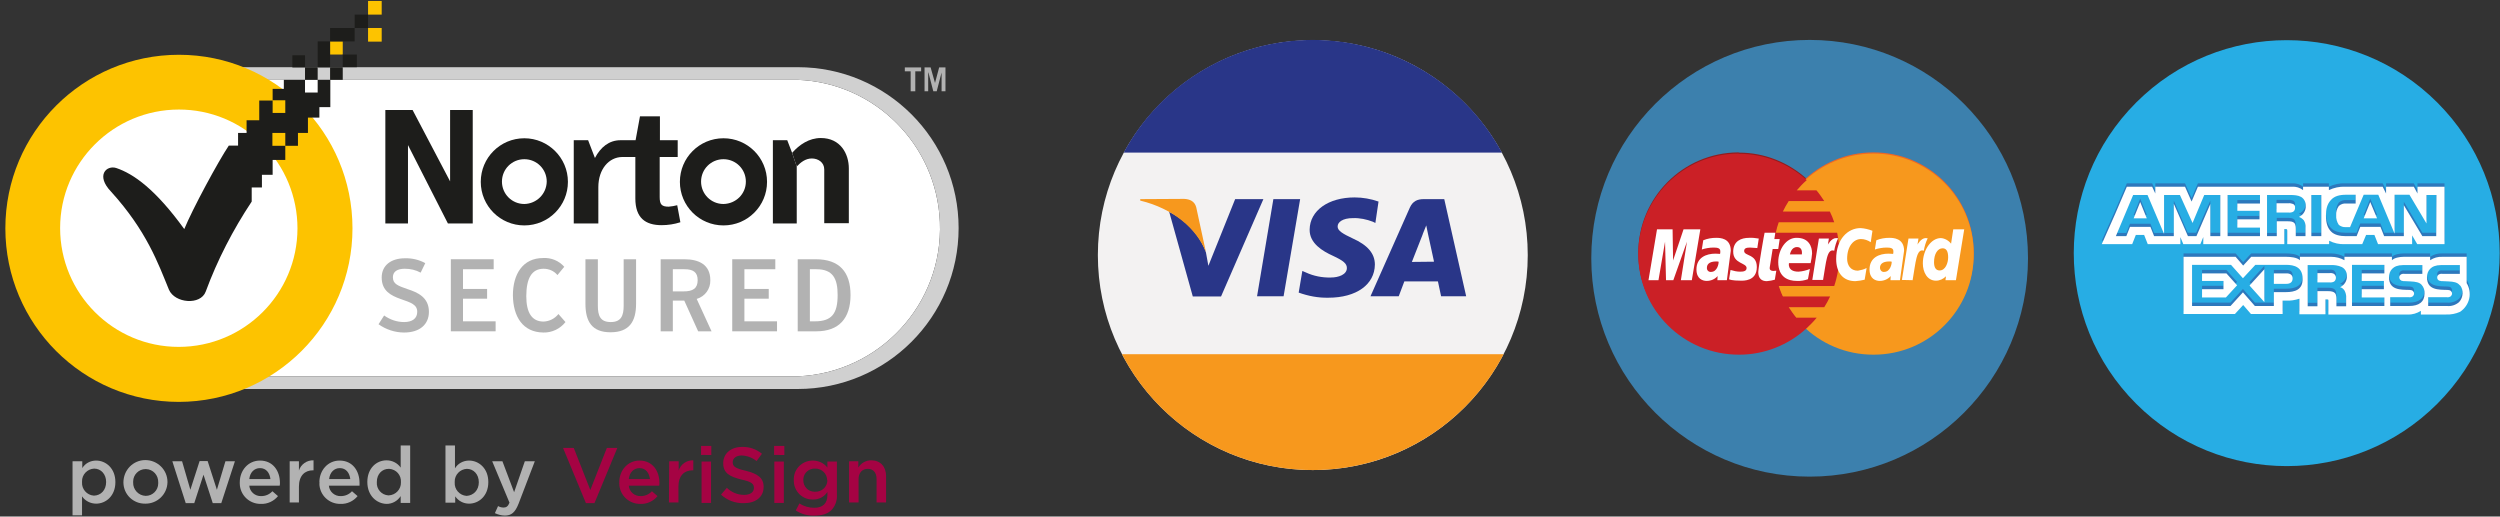 <?xml version="1.0" encoding="utf-8"?>
<!-- Generator: Adobe Illustrator 24.0.2, SVG Export Plug-In . SVG Version: 6.00 Build 0)  -->
<svg version="1.1" id="Calque_1" xmlns="http://www.w3.org/2000/svg" xmlns:xlink="http://www.w3.org/1999/xlink" x="0px" y="0px"
	 viewBox="0 0 1027 212.2" style="enable-background:new 0 0 1027 212.2;" xml:space="preserve">
<rect x="0" y="0" width="1027" height="212.2" fill="#333333" stroke="none"/>
<style type="text/css">
	.st0{fill:#F3F2F2;}
	.st1{fill:#293688;}
	.st2{fill:#F7981D;}
	.st3{fill:#3C80AD;}
	.st4{fill:#931B1D;}
	.st5{fill:#F16622;}
	.st6{fill:#CB2026;}
	.st7{fill:#FFFFFF;}
	.st8{fill:#27ADE4;}
	.st9{fill:#2D78BC;}
	.st10{fill:#D0D0D0;}
	.st11{fill:#1D1D1B;}
	.st12{fill:#B2B2B2;}
	.st13{fill:#FDC300;}
	.st14{fill:#A50343;}
</style>
<title>badges card</title>
<g id="Calque_2_1_">
	<g id="Calque_1-2">
		<g>
			<g>
				<g>
					<circle class="st0" cx="539.3" cy="104.8" r="88.3"/>
					<g>
						<polygon class="st1" points="516.4,121.7 523.1,81.8 534.1,81.8 527.3,121.7 						"/>
						<path class="st1" d="M566.3,82.8c-3.1-1.1-6.5-1.7-9.8-1.7c-10.8,0-18.4,5.4-18.5,13.2c-0.1,5.7,5.4,8.9,9.6,10.8
							c4.3,2,5.7,3.2,5.7,5c0,2.7-3.4,3.9-6.6,3.9c-3.5,0.1-7.1-0.6-10.3-2.1l-1.4-0.6l-1.5,8.9c3.9,1.4,8,2.2,12.2,2.1
							c11.5,0,19-5.4,19.1-13.6c0-4.5-2.9-8-9.2-10.8c-3.8-1.8-6.2-3.1-6.1-4.9c0-1.7,2-3.4,6.3-3.4c2.8-0.1,5.6,0.5,8.2,1.5l1,0.5
							L566.3,82.8L566.3,82.8z"/>
						<path class="st1" d="M584.9,81.8c-2.6,0-4.5,0.8-5.7,3.4l-16.2,36.5h11.6l2.3-6.1h13.8l1.3,6.1h10.3l-9-39.9L584.9,81.8
							L584.9,81.8L584.9,81.8z M580,107.6c0.9-2.3,4.4-11.2,4.4-11.2c-0.1,0.1,0.9-2.3,1.5-3.8l0.7,3.4c0,0,2.1,9.5,2.5,11.5
							L580,107.6L580,107.6z"/>
						<path class="st1" d="M496.4,109.2l-1-5.5c-2-6.4-8.2-13.3-15.1-16.7l9.7,34.8h11.6L519,81.8h-11.6L496.4,109.2z"/>
					</g>
					<g>
						<path class="st2" d="M468.4,81.8v0.6c13.7,3.3,23.3,11.7,27,21.2l-4-18.5c-0.7-2.5-2.7-3.3-5-3.4L468.4,81.8z"/>
						<path class="st2" d="M539.3,193.1c33,0,63.2-18.4,78.4-47.6H460.9C476.1,174.8,506.3,193.1,539.3,193.1z"/>
					</g>
					<path class="st1" d="M539.3,16.4c-32.4,0-62.3,17.7-77.7,46.3H617C601.6,34.2,571.7,16.4,539.3,16.4z"/>
				</g>
				<g>
					<circle class="st3" cx="743.4" cy="106.1" r="89.7"/>
					<path class="st4" d="M714.1,62.6c-22.8,0.1-41.2,18.7-41.1,41.5s18.7,41.2,41.5,41.1c10.2,0,20.1-3.9,27.6-10.8l0,0h0
						c1.5-1.4,2.9-2.8,4.2-4.4h-8.4c-1.1-1.3-2.1-2.8-3.1-4.3h14.6c0.9-1.4,1.7-2.9,2.4-4.4h-19.4c-0.7-1.4-1.2-2.9-1.7-4.3h22.8
						c1.4-4.2,2.1-8.6,2.1-13.1c0-3-0.3-5.9-0.9-8.8h-25.2c0.3-1.5,0.7-2.9,1.2-4.3h22.8c-0.5-1.5-1.1-3-1.8-4.4h-19.3
						c0.7-1.5,1.5-2.9,2.4-4.3h14.6c-1-1.5-2-3-3.2-4.4h-8.1c1.3-1.5,2.6-2.9,4.1-4.2c-7.6-6.9-17.5-10.8-27.7-10.8
						C714.2,62.6,714.1,62.6,714.1,62.6z"/>
					<path class="st5" d="M810.8,103.9c0.1,22.8-18.4,41.3-41.1,41.3c-22.8,0.1-41.3-18.4-41.3-41.1c0-0.1,0-0.1,0-0.2v0
						c-0.1-22.8,18.4-41.3,41.1-41.3c22.8-0.1,41.3,18.4,41.3,41.1C810.8,103.8,810.8,103.8,810.8,103.9L810.8,103.9z"/>
					<path class="st2" d="M810.8,104.4c0.1,22.8-18.3,41.3-41.1,41.3c-22.8,0.1-41.3-18.3-41.3-41.1c0-0.1,0-0.1,0-0.2v0
						c-0.1-22.8,18.4-41.3,41.1-41.3c22.8-0.1,41.3,18.4,41.3,41.1C810.8,104.2,810.8,104.3,810.8,104.4L810.8,104.4z"/>
					<path class="st6" d="M714.1,63.1c-22.8,0.1-41.2,18.7-41.1,41.5c0.1,22.8,18.7,41.2,41.5,41.1c10.2,0,20.1-3.9,27.6-10.8l0,0h0
						c1.5-1.4,2.9-2.8,4.2-4.4h-8.4c-1.1-1.3-2.1-2.8-3.1-4.3h14.6c0.9-1.4,1.7-2.9,2.4-4.4h-19.4c-0.7-1.4-1.2-2.9-1.7-4.3h22.8
						c1.4-4.2,2.1-8.6,2.1-13.1c0-3-0.3-5.9-0.9-8.8h-25.2c0.3-1.5,0.7-2.9,1.2-4.3h22.8c-0.5-1.5-1.1-3-1.8-4.4h-19.3
						c0.7-1.5,1.5-2.9,2.4-4.3h14.6c-1-1.5-2-3-3.2-4.4h-8.1c1.3-1.5,2.6-2.9,4.1-4.2c-7.6-6.9-17.5-10.8-27.7-10.8
						C714.2,63.1,714.1,63.1,714.1,63.1z"/>
					<g>
						<path class="st7" d="M729.1,114.9l0.6-3.7c-0.3,0-0.7,0.1-1.1,0.1c-1.5,0-1.7-0.8-1.6-1.4l1.2-7.6h2.3l0.6-4.1h-2.2l0.4-2.6
							h-4.4c-0.1,0.1-2.6,14.5-2.6,16.2c0,2.6,1.4,3.7,3.5,3.7C727,115.4,728.1,115.2,729.1,114.9z"/>
						<path class="st7" d="M730.5,107.7c0,6.2,4.1,7.7,7.6,7.7c1.6,0.1,3.2-0.2,4.6-0.7l0.8-4.2c-1.5,0.6-3.1,1-4.7,1.1
							c-4.7,0-3.9-3.5-3.9-3.5h8.9c0.3-1.3,0.5-2.7,0.6-4c0-2.9-1.4-6.4-6.3-6.4C733.8,97.6,730.5,102.4,730.5,107.7z M738.2,101.5
							c2.5,0,2,2.8,2,3h-4.9C735.4,104.3,735.8,101.5,738.2,101.5z"/>
						<path class="st7" d="M766,114.9l0.8-4.8c-1.1,0.6-2.4,0.9-3.6,1.1c-3.1,0-4.4-2.4-4.4-4.9c0-5.2,2.7-8.1,5.7-8.1
							c1.4,0,2.8,0.5,4,1.3l0.7-4.7c-1.6-0.6-3.2-1-4.9-1.1c-5.1,0-10,4.4-10,12.7c0,5.5,2.7,9.1,7.9,9.1
							C763.5,115.4,764.8,115.2,766,114.9z"/>
						<path class="st7" d="M705,97.7c-1.8,0-3.6,0.3-5.3,1l-0.6,3.8c1.5-0.5,3.2-0.8,4.8-0.8c1.6,0,2.8,0.2,2.8,1.5
							c0,0.4,0,0.8-0.1,1.1c0,0-1.3-0.1-1.9-0.1c-3.8,0-7.8,1.6-7.8,6.5c0,3.9,2.6,4.7,4.2,4.7c1.7,0,3.4-0.7,4.5-2l-0.1,1.7h3.9
							L711,103C711,97.8,706.6,97.7,705,97.7z M706,107.5c0.1,0.7-0.5,4.2-3.1,4.2c-0.9,0.1-1.7-0.6-1.7-1.5c0-0.1,0-0.1,0-0.2
							c0-1.2,0.7-2.6,3.9-2.6C705.3,107.4,705.6,107.4,706,107.5z"/>
						<path class="st7" d="M715.1,115.3c1,0,6.6,0.3,6.6-5.6c0-5.5-5.2-4.4-5.2-6.6c0-1.1,0.9-1.4,2.4-1.4c0.6,0,3,0.2,3,0.2
							l0.6-3.9c-1.3-0.2-2.7-0.4-4-0.3c-3.2,0-6.5,1.3-6.5,5.7c0,5,5.5,4.5,5.5,6.7c0,1.4-1.5,1.5-2.7,1.5c-1.3,0-2.6-0.3-3.9-0.7
							l-0.6,3.8C710.3,114.8,711.5,115.3,715.1,115.3z"/>
						<path class="st7" d="M802.4,94.2l-0.9,5.9c-1-1.3-2.6-2.2-4.2-2.3c-4,0-7.4,4.9-7.4,10.4c0,3.6,1.8,7.1,5.4,7.1
							c1.6,0,3-0.7,4.1-1.8l-0.2,1.6h4.3l3.4-20.9L802.4,94.2z M800.3,105.7c0,2.3-1.1,5.4-3.5,5.4c-1.6,0-2.3-1.3-2.3-3.4
							c0-3.4,1.5-5.7,3.5-5.7C799.5,102,800.3,103.1,800.3,105.7z"/>
						<path class="st7" d="M681.3,115.1l2.7-15.8l0.4,15.8h3l5.6-15.8l-2.5,15.8h4.5l3.5-20.9h-6.9l-4.3,12.8l-0.2-12.8h-6.4
							l-3.5,20.9H681.3z"/>
						<path class="st7" d="M748.9,115.1c1.3-7.3,1.5-13.2,4.6-12.1c0.3-1.8,0.8-3.5,1.6-5.1c-0.3,0-0.6-0.1-0.8-0.1
							c-2,0-3.4,2.7-3.4,2.7l0.4-2.5h-4.1l-2.7,17H748.9z"/>
						<path class="st7" d="M776.1,97.7c-1.8,0-3.6,0.3-5.3,1l-0.6,3.8c1.5-0.5,3.2-0.8,4.8-0.8c1.6,0,2.8,0.2,2.8,1.5
							c0,0.4,0,0.8-0.1,1.1c0,0-1.3-0.1-1.9-0.1c-3.8,0-7.8,1.6-7.8,6.5c0,3.9,2.6,4.7,4.2,4.7c1.7,0,3.4-0.7,4.5-2l-0.1,1.7h3.9
							l1.7-12.1C782.2,97.8,777.7,97.7,776.1,97.7z M777.1,107.5c0.1,0.7-0.5,4.2-3.1,4.2c-0.9,0.1-1.6-0.6-1.7-1.5
							c0-0.1,0-0.1,0-0.2c0-1.2,0.7-2.6,3.9-2.6C776.4,107.4,776.8,107.4,777.1,107.5z"/>
						<path class="st7" d="M785.7,115.1c1.3-7.3,1.5-13.2,4.6-12.1c0.3-1.8,0.8-3.5,1.6-5.1c-0.3,0-0.6-0.1-0.8-0.1
							c-2,0-3.4,2.7-3.4,2.7l0.4-2.5h-4.1l-2.7,17L785.7,115.1L785.7,115.1L785.7,115.1z"/>
					</g>
				</g>
				<g>
					
						<ellipse transform="matrix(0.707 -0.707 0.707 0.707 201.707 694.758)" class="st8" cx="939.5" cy="103.9" rx="87.5" ry="87.5"/>
					<path class="st9" d="M881.9,88.3l-2.7-6.7l-2.7,6.7 M942,85.6c-0.6,0.3-1.3,0.4-2,0.3h-4.8v-3.8h4.9c0.6-0.1,1.3,0.1,1.9,0.3
						c0.6,0.3,0.9,0.9,0.8,1.5C942.9,84.7,942.5,85.3,942,85.6 M976.5,88.3l-2.8-6.7l-2.7,6.7H976.5z M912.1,95.6h-4.1l0-13.2
						l-5.8,13.2h-3.5L893,82.4v13.3h-8.1l-1.5-3.8H875l-1.5,3.8h-4.3l7.1-16.9h5.9l6.8,16v-16h6.5l5.2,11.5l4.8-11.5h6.6L912.1,95.6
						L912.1,95.6z M928.4,95.6h-13.3V78.7h13.3v3.5h-9.3v3h9.1v3.5h-9.1v3.4h9.3L928.4,95.6L928.4,95.6z M947.2,83.3
						c0.1,1.9-1,3.7-2.8,4.5c0.8,0.3,1.5,0.8,2,1.4c0.6,0.9,0.8,2,0.7,3.1v3.3h-4l0-2.1c0-1,0.1-2.5-0.6-3.3
						c-0.6-0.6-1.5-0.7-2.9-0.7h-4.3v6.2h-4V78.7h9.2c2,0,3.5,0.1,4.8,0.8C946.5,80.3,947.3,81.7,947.2,83.3 M953.6,95.6h-4.1V78.7
						h4.1V95.6z M1000.8,95.6h-5.7l-7.6-12.7v12.7h-8.1l-1.5-3.8h-8.3l-1.5,3.8h-4.7c-1.9,0-4.4-0.4-5.8-1.9
						c-1.4-1.4-2.1-3.4-2.1-6.5c0-2.5,0.4-4.8,2.2-6.6c1.3-1.4,3.3-2,6.1-2h3.9v3.6h-3.8c-1.1-0.1-2.2,0.2-3.1,1
						c-0.8,1.1-1.2,2.5-1.1,3.8c-0.1,1.4,0.3,2.8,1.1,4c0.8,0.6,1.8,1,2.8,0.9h1.8l5.6-13.3h6l6.7,16v-16h6.1l7,11.8V78.7h4.1
						L1000.8,95.6L1000.8,95.6z M869.1,98.9h6.8l1.5-3.8h3.4l1.5,3.8h13.4v-2.9l1.2,2.9h7l1.2-2.9v2.9h33.3l0-6.2h0.6
						c0.5,0,0.6,0.1,0.6,0.8v5.4h17.2v-1.4c2,1,4.2,1.5,6.4,1.4h7.2l1.6-3.8h3.4l1.5,3.8h14v-3.6l2.1,3.6h11.2V75.3h-11.1v2.8
						l-1.5-2.8h-11.4v2.8l-1.4-2.8h-15.4c-2.3-0.1-4.6,0.4-6.7,1.4v-1.4h-10.6v1.4c-1.3-1-2.9-1.5-4.5-1.4h-38.7l-2.6,6.1l-2.7-6.1
						h-12.2v2.8l-1.3-2.8h-10.4l-4.8,11.2l-5.5,12.4L869.1,98.9z"/>
					<path class="st7" d="M881.9,89.7l-2.7-6.7l-2.7,6.7 M942,87c-0.6,0.3-1.3,0.4-2,0.3h-4.8v-3.8h4.9c0.6-0.1,1.3,0.1,1.9,0.3
						c0.6,0.3,0.9,0.9,0.8,1.5C942.9,86,942.5,86.7,942,87 M976.5,89.7l-2.8-6.7l-2.7,6.7H976.5z M912.1,97h-4.1l0-13.2L902.3,97
						h-3.5L893,83.7V97h-8.1l-1.5-3.8H875l-1.5,3.8h-4.3l7.1-16.9h5.9l6.8,16v-16h6.5l5.2,11.5l4.8-11.5h6.6L912.1,97L912.1,97z
						 M928.4,97h-13.3V80.1h13.3v3.5h-9.3v3h9.1v3.5h-9.1v3.4h9.3L928.4,97L928.4,97z M947.2,84.6c0.1,1.9-1,3.7-2.8,4.5
						c0.8,0.3,1.5,0.8,2,1.4c0.6,0.9,0.8,2,0.7,3.1V97h-4l0-2.1c0-1,0.1-2.5-0.6-3.3c-0.6-0.6-1.5-0.7-2.9-0.7h-4.3V97h-4V80.1h9.2
						c2,0,3.5,0.1,4.8,0.8C946.5,81.6,947.3,83.1,947.2,84.6 M953.6,97h-4.1V80.1h4.1V97z M1000.8,97h-5.7l-7.6-12.7V97h-8.1
						l-1.5-3.8h-8.3l-1.5,3.8h-4.7c-1.9,0-4.4-0.4-5.8-1.9c-1.4-1.4-2.1-3.4-2.1-6.5c0-2.5,0.4-4.8,2.2-6.6c1.3-1.4,3.3-2,6.1-2h3.9
						v3.6h-3.8c-1.1-0.1-2.2,0.2-3.1,1c-0.8,1.1-1.2,2.5-1.1,3.8c-0.1,1.4,0.3,2.8,1.1,4c0.8,0.6,1.8,1,2.8,0.9h1.8l5.6-13.3h6
						l6.7,16v-16h6.1l7,11.8V80.1h4.1L1000.8,97L1000.8,97z M869.1,100.3h6.8l1.5-3.8h3.4l1.5,3.8h13.4v-2.9l1.2,2.9h7l1.2-2.9v2.9
						h33.3l0-6.2h0.6c0.5,0,0.6,0.1,0.6,0.8v5.4h17.2v-1.4c2,1,4.2,1.5,6.4,1.4h7.2l1.6-3.8h3.4l1.5,3.8h14v-3.6l2.1,3.6h11.2V76.7
						h-11.1v2.8l-1.5-2.8h-11.4v2.8l-1.4-2.8h-15.4c-2.3-0.1-4.6,0.4-6.7,1.4v-1.4h-10.6v1.4c-1.3-1-2.9-1.5-4.5-1.4h-38.7l-2.6,6.1
						l-2.7-6.1h-12.2v2.8l-1.3-2.8h-10.4l-4.8,11.2l-5.5,12.4L869.1,100.3z"/>
					<path class="st9" d="M1013.3,114.9v-10.8h-10c-1.8-0.1-3.5,0.4-5,1.4v-1.4h-10.9c-1.7,0-3.8,0.4-4.8,1.4v-1.4h-19.5v1.4
						c-1.6-0.9-3.5-1.4-5.4-1.4h-12.9v1.4c-1.2-1.2-4-1.4-5.6-1.4h-14.4l-3.3,3.6l-3.1-3.6H897v23.6h21.1l3.4-3.7l3.2,3.7l13,0v-5.5
						h1.3c1.9,0.1,3.8-0.2,5.6-0.8v6.4h10.7v-6.1h0.5c0.7,0,0.7,0,0.7,0.7v5.5h32.6c1.9,0.1,3.8-0.5,5.4-1.5v1.5h10.3
						c2,0.1,4-0.3,5.8-1.1v0C1014.6,124,1015.7,118.8,1013.3,114.9L1013.3,114.9z M939.1,118.6h-5v5.7h-7.8l-4.9-5.6l-5.1,5.6h-15.8
						v-16.9h16l4.9,5.5l5.1-5.5h12.7c3.2,0,6.7,0.9,6.7,5.6C946.1,117.7,942.6,118.6,939.1,118.6L939.1,118.6z M963.1,117.9
						c0.5,0.9,0.8,2,0.7,3.1v3.4h-4v-2.1c0-1,0.1-2.5-0.6-3.3c-0.6-0.6-1.5-0.8-2.9-0.8H952v6.2h-4v-16.9h9.2
						c1.6-0.1,3.3,0.1,4.8,0.8c1.4,0.7,2.2,2.2,2.1,3.8c0.1,1.9-1.1,3.7-2.8,4.5C962,116.7,962.6,117.2,963.1,117.9z M979.5,110.9
						h-9.3v3.1h9.1v3.4h-9.1v3.4l9.3,0v3.5h-13.3v-16.9h13.3V110.9L979.5,110.9z M989.7,124.3h-7.8v-3.6h7.7
						c0.6,0.1,1.2-0.1,1.6-0.4c0.3-0.3,0.5-0.7,0.5-1.1c0-0.4-0.2-0.8-0.5-1.1c-0.4-0.3-0.9-0.4-1.4-0.4c-3.7-0.1-8.4,0.1-8.4-5.2
						c0-2.5,1.5-5,5.7-5h8v3.6h-7.3c-0.6-0.1-1.1,0-1.6,0.3c-0.6,0.5-0.8,1.3-0.3,2c0.2,0.2,0.4,0.4,0.6,0.5c0.5,0.2,1,0.2,1.6,0.2
						l2.1,0.1c2.2,0.1,3.7,0.4,4.6,1.4c0.9,1,1.3,2.3,1.2,3.6C996,122.6,993.7,124.3,989.7,124.3L989.7,124.3z M1010.2,122.7
						c-1.4,1.2-3.2,1.8-5,1.6h-7.7v-3.6h7.7c0.6,0.1,1.2-0.1,1.6-0.4c0.3-0.3,0.5-0.7,0.5-1.1c0-0.4-0.2-0.8-0.5-1.1
						c-0.4-0.3-0.9-0.4-1.4-0.4c-3.7-0.1-8.4,0.1-8.4-5.2c0-2.5,1.5-5,5.7-5h7.8v3.6h-7.1c-0.6-0.1-1.1,0-1.6,0.3
						c-0.4,0.3-0.6,0.7-0.6,1.2c0,0.6,0.3,1.1,0.9,1.3c0.5,0.2,1,0.2,1.5,0.2l2.2,0.1c2.2,0.1,3.6,0.4,4.5,1.4
						c0.1,0.1,0.3,0.3,0.4,0.4c0-0.1-0.1-0.1-0.1-0.2C1012.1,117.8,1012,120.7,1010.2,122.7L1010.2,122.7z M914.6,110.9l4.4,4.9
						l-4.6,5h-9.8v-3.4h8.8V114h-8.8v-3.1H914.6z M924.1,115.9l6.1-6.7v13.5L924.1,115.9z M941.8,113c0,1.5-1,2.2-2.5,2.2h-5.2v-4.3
						h5.2C940.8,110.9,941.8,111.5,941.8,113L941.8,113z M959.6,112.7c0,0.6-0.3,1.3-0.8,1.6c-0.6,0.3-1.3,0.4-2,0.3H952v-3.8h4.9
						c0.7-0.1,1.3,0,1.9,0.3C959.3,111.5,959.6,112.1,959.6,112.7L959.6,112.7z"/>
					<path class="st7" d="M1013.3,116.3v-10.8h-10c-1.8-0.1-3.5,0.4-5,1.4v-1.4h-10.9c-1.7,0-3.8,0.4-4.8,1.4v-1.4h-19.5v1.4
						c-1.6-0.9-3.5-1.4-5.4-1.4h-12.9v1.4c-1.2-1.2-4-1.4-5.6-1.4h-14.4l-3.3,3.6l-3.1-3.6H897V129h21.1l3.4-3.7l3.2,3.7l13,0v-5.5
						h1.3c1.9,0.1,3.8-0.2,5.6-0.8v6.4h10.7v-6.1h0.5c0.7,0,0.7,0,0.7,0.7v5.5h32.6c1.9,0.1,3.8-0.5,5.4-1.5v1.5h10.3
						c2,0.1,4-0.3,5.8-1.1v0C1014.6,125.4,1015.7,120.2,1013.3,116.3L1013.3,116.3z M939.1,120h-5v5.7h-7.8l-4.9-5.6l-5.1,5.6h-15.8
						v-16.9h16l4.9,5.5l5.1-5.5h12.7c3.2,0,6.7,0.9,6.7,5.6C946.1,119.1,942.6,120,939.1,120L939.1,120z M963.1,119.3
						c0.5,0.9,0.8,2,0.7,3.1v3.4h-4v-2.1c0-1,0.1-2.5-0.6-3.3c-0.6-0.6-1.5-0.8-2.9-0.8H952v6.2h-4v-16.9h9.2
						c1.6-0.1,3.3,0.1,4.8,0.8c1.4,0.7,2.2,2.2,2.1,3.8c0.1,1.9-1.1,3.7-2.8,4.5C962,118.1,962.6,118.6,963.1,119.3z M979.5,112.3
						h-9.3v3.1h9.1v3.4h-9.1v3.4l9.3,0v3.5h-13.3v-16.9h13.3V112.3L979.5,112.3z M989.7,125.7h-7.8v-3.6h7.7
						c0.6,0.1,1.2-0.1,1.6-0.4c0.3-0.3,0.5-0.7,0.5-1.1c0-0.4-0.2-0.8-0.5-1.1c-0.4-0.3-0.9-0.4-1.4-0.4c-3.7-0.1-8.4,0.1-8.4-5.2
						c0-2.5,1.5-5,5.7-5h8v3.6h-7.3c-0.6-0.1-1.1,0-1.6,0.3c-0.6,0.5-0.8,1.3-0.3,2c0.2,0.2,0.4,0.4,0.6,0.5c0.5,0.2,1,0.2,1.6,0.2
						l2.1,0.1c2.2,0.1,3.7,0.4,4.6,1.4c0.9,1,1.3,2.3,1.2,3.6C996,124,993.7,125.7,989.7,125.7L989.7,125.7z M1010.2,124.1
						c-1.4,1.2-3.2,1.8-5,1.6h-7.7v-3.6h7.7c0.6,0.1,1.2-0.1,1.6-0.4c0.3-0.3,0.5-0.7,0.5-1.1c0-0.4-0.2-0.8-0.5-1.1
						c-0.4-0.3-0.9-0.4-1.4-0.4c-3.7-0.1-8.4,0.1-8.4-5.2c0-2.5,1.5-5,5.7-5h7.8v3.6h-7.1c-0.6-0.1-1.1,0-1.6,0.3
						c-0.4,0.3-0.6,0.7-0.6,1.2c0,0.6,0.3,1.1,0.9,1.3c0.5,0.2,1,0.2,1.5,0.2l2.2,0.1c2.2,0.1,3.6,0.4,4.5,1.4
						c0.1,0.1,0.3,0.3,0.4,0.4c0-0.1-0.1-0.1-0.1-0.2C1012.1,119.1,1012,122.1,1010.2,124.1L1010.2,124.1z M914.6,112.3l4.4,4.9
						l-4.6,5h-9.8v-3.4h8.8v-3.4h-8.8v-3.1L914.6,112.3z M924.1,117.3l6.1-6.7v13.5L924.1,117.3z M941.8,114.4c0,1.5-1,2.2-2.5,2.2
						h-5.2v-4.3h5.2C940.8,112.3,941.8,112.9,941.8,114.4L941.8,114.4z M959.6,114.1c0,0.6-0.3,1.3-0.8,1.6c-0.6,0.3-1.3,0.4-2,0.3
						H952v-3.8h4.9c0.7-0.1,1.3,0,1.9,0.3C959.3,112.9,959.6,113.5,959.6,114.1L959.6,114.1z"/>
				</g>
			</g>
		</g>
		<g id="Calque_2_2_">
			<g id="Layer_1">
				<path class="st7" d="M73.8,32.8C40.2,34.2,14,62.6,15.4,96.2c1.3,31.7,26.7,57.2,58.4,58.4h253.9c33.6-1.4,59.8-29.7,58.4-63.4
					c-1.3-31.7-26.7-57.2-58.4-58.4H73.8z"/>
				<path class="st10" d="M327.7,159.8H73.8c-36.5,0-66.1-29.6-66.1-66.1c0-36.5,29.6-66.1,66.1-66.1h253.9
					c36.5,0,66.1,29.6,66.1,66.1C393.8,130.2,364.2,159.8,327.7,159.8 M73.8,32.8C40.2,34.2,14,62.6,15.4,96.2
					c1.3,31.7,26.7,57.2,58.4,58.4h253.9c33.6-1.4,59.8-29.7,58.4-63.4c-1.3-31.7-26.7-57.2-58.4-58.4H73.8z"/>
				<path class="st11" d="M297.2,56.8c-9.9,0-17.9,8-17.9,17.9s8,17.9,17.9,17.9c9.9,0,17.9-8,17.9-17.9S307.1,56.8,297.2,56.8
					L297.2,56.8 M297.2,83.8c-5.1,0-9.2-4.1-9.2-9.2c0-5.1,4.1-9.2,9.2-9.2s9.2,4.1,9.2,9.2C306.4,79.7,302.3,83.7,297.2,83.8"/>
				<path class="st11" d="M215.4,56.8c-9.9,0-17.9,8-17.9,17.9s8,17.9,17.9,17.9c9.9,0,17.9-8,17.9-17.9S225.2,56.8,215.4,56.8
					L215.4,56.8 M215.4,83.8c-5.1,0-9.2-4.1-9.2-9.2c0-5.1,4.1-9.2,9.2-9.2c5.1,0,9.2,4.1,9.2,9.2C224.5,79.7,220.4,83.7,215.4,83.8
					"/>
				<path class="st11" d="M278.2,84.3c-1.1,0.3-2.3,0.5-3.5,0.6c-3,0-3.7-1-3.7-4V64.5h7.4v-6.9h-7.3v-9.8h-8.2l-1.8,9.8h-6.2
					c-4.7,0-8.2,2.9-10.5,7.3l-2.8-7.3h-5.9v34.2h10.1V76.9c0-7.5,4.4-12.3,9.7-12.4h5.5v17c0,8,4.1,11,10.8,11
					c2.6,0,5.2-0.4,7.7-1.2L278.2,84.3z"/>
				<polyline class="st11" points="327.3,68.4 327.3,91.8 317.5,91.8 317.5,57.6 323.4,57.6 325.4,62.8 				"/>
				<path class="st11" d="M325.4,62.8c3-3.4,7-6.1,11.8-6.1c8.1,0,11.5,6.5,11.5,12.5v22.5h-10.1V69.6c0-2.9-2.5-4.5-5.1-4.5
					c-2.6,0-4.6,1.6-6.2,3.3"/>
				<polygon class="st11" points="158.3,45.2 169.5,45.2 184.9,74.5 184.9,45.2 194.2,45.2 194.2,91.8 184,91.8 167.6,59.6 
					167.6,91.8 158.3,91.8 				"/>
				<polygon class="st12" points="378.4,27.7 378.4,29.3 376,29.3 376,37.5 374.1,37.5 374.1,29.3 371.7,29.3 371.7,27.7 				"/>
				<polygon class="st12" points="379.8,37.5 379.8,27.7 382.3,27.7 384.1,34.1 385.8,27.7 388.4,27.7 388.4,37.5 386.8,37.5 
					386.8,29.8 386.8,29.8 384.8,37.5 383.4,37.5 381.4,29.8 381.3,29.8 381.3,37.5 				"/>
				<path class="st12" d="M155.5,133.2l2.3-3.6c2.4,1.7,5.2,2.7,8.2,2.7c3.4,0,5.4-1.5,5.4-4.2c0-3-2.6-3.8-6.9-5.3
					c-3.9-1.4-7.7-3.3-7.7-8.8c0-5.1,4-7.9,9.5-7.9c2.9-0.1,5.9,0.6,8.4,2l-1.9,3.9c-2-1.1-4.2-1.6-6.5-1.6c-3,0-4.9,1.1-4.9,3.5
					c0,2.8,2.1,3.5,6.1,4.9c4,1.3,8.7,3.3,8.7,9.3c0,5.1-3.7,8.5-10.2,8.5C162.3,136.6,158.6,135.4,155.5,133.2"/>
				<polygon class="st12" points="185.2,106.5 202.8,106.5 202.8,110.6 190.2,110.6 190.2,118.7 200.1,118.7 200.1,122.7 
					190.2,122.7 190.2,132 203.6,132 203.6,136.1 185.2,136.1 				"/>
				<path class="st12" d="M210.7,121.3c0-8.7,4.1-15.3,12.4-15.3c3.3-0.2,6.5,1.1,8.7,3.6L229,113c-1.4-1.7-3.5-2.6-5.7-2.6
					c-4.9,0-7.1,4-7.1,11.3c0,6.9,2.4,10.4,7.1,10.4c2.4-0.1,4.6-1.2,6.1-3.1l2.9,3.3c-2.2,2.8-5.6,4.4-9.1,4.3
					C214.7,136.5,210.8,130,210.7,121.3"/>
				<path class="st12" d="M240.5,124.8v-18.3h5.1v19.1c0,4.1,1,6.7,5.3,6.7c4.3,0,5.3-2.7,5.3-6.7v-19.1h5.1v18.3
					c0,7.3-2.8,11.7-10.5,11.7C243.2,136.5,240.5,132.1,240.5,124.8"/>
				<path class="st12" d="M292.3,136.1h-5.5l-5.7-12.6h-4.7v12.6h-5v-29.6h9.7c6,0,10.7,2.2,10.7,8.6c0.1,3.6-2.2,6.7-5.6,7.7
					L292.3,136.1z M280.9,119.7c3.7,0,5.7-1.2,5.7-4.6c0-3.4-2-4.5-5.4-4.5h-4.8v9.1H280.9z"/>
				<polygon class="st12" points="300.8,106.5 318.5,106.5 318.5,110.6 305.8,110.6 305.8,118.7 315.8,118.7 315.8,122.7 
					305.8,122.7 305.8,132 319.2,132 319.2,136.1 300.8,136.1 				"/>
				<path class="st12" d="M327.7,106.5h7.4c9.7,0,14.3,5.2,14.3,14.7s-4.7,14.9-14,14.9h-7.7L327.7,106.5z M334.8,132
					c6.9,0,9.3-3.2,9.3-10.8c0-6.7-1.9-10.6-8.7-10.6h-2.7V132H334.8z"/>
				<path class="st13" d="M73.5,165.1c-39.4,0-71.3-31.9-71.3-71.3s31.9-71.3,71.3-71.3c39.4,0,71.3,31.9,71.3,71.3c0,0,0,0,0,0
					C144.8,133.1,112.9,165,73.5,165.1 M73.5,45c-26.9,0-48.8,21.8-48.8,48.7c0,26.9,21.8,48.8,48.7,48.8
					c26.9,0,48.8-21.8,48.8-48.7c0-12.9-5.1-25.4-14.3-34.5C98.8,50.1,86.5,45,73.5,45"/>
				<rect x="151.2" y="11.5" class="st13" width="5.6" height="5.6"/>
				<rect x="151.2" y="0.4" class="st13" width="5.6" height="5.6"/>
				<rect x="135.6" y="17" class="st13" width="5.2" height="5.4"/>
				<rect x="125.3" y="27.6" class="st11" width="5.2" height="5.2"/>
				<rect x="140.8" y="22.4" class="st11" width="5.8" height="5.2"/>
				<rect x="120.1" y="22.7" class="st11" width="5.2" height="5"/>
				<rect x="135.6" y="27.6" class="st11" width="5.2" height="5.2"/>
				<rect x="145.7" y="6" class="st11" width="5.5" height="5.5"/>
				<rect x="135.6" y="11.5" class="st11" width="10.1" height="5.5"/>
				<rect x="130.5" y="17" class="st11" width="5.1" height="10.7"/>
				<path class="st11" d="M130.5,32.8v5.2h-5.2v-5.2h-8.7v3.7h-4.6v4.7h5.2v5.2h-5.2v-5.1h-5.5v8.1h-5.2v5.2h-3.5v5.2h-3.8
					c-4.3,6.4-15,26.2-18.3,34.3C63.9,77.8,54.9,71.4,47.7,69c-3.9-1.2-8.5,3-2.1,9.7c14.7,16.2,19.4,29.6,23.8,40.3
					c2.4,5.6,13,6.5,15.1,0.8c4.8-13,11.2-25.4,18.9-37V77h4.2v-5.2h4.4v-6.1h5.2v-5.8h-5.3v-5.3h5.3v5.3h5.2v-5.3h4.1v-6.3h4.7
					v-4.3h4.5V32.8H130.5z"/>
				<path class="st12" d="M29.9,189.5h3.9v2.8c1.2-2,3.4-3.1,5.7-3.1c4,0,7.9,3.2,7.9,8.8v0.1c0,5.6-3.9,8.8-7.9,8.8
					c-2.3,0-4.5-1.1-5.8-3v7.8h-3.9V189.5z M43.6,198L43.6,198c0-3.3-2.2-5.5-4.9-5.5c-2.8,0.1-5.1,2.5-5,5.3c0,0.1,0,0.1,0,0.2v0.1
					c-0.2,2.8,2,5.3,4.8,5.5c0.1,0,0.1,0,0.2,0C41.4,203.5,43.6,201.4,43.6,198"/>
				<path class="st12" d="M50.7,198.2L50.7,198.2c0-5.1,4-9.2,9-9.2c5,0,9.1,4,9.1,9v0.1c-0.1,4.9-4.1,8.8-9,8.8c0,0-0.1,0-0.1,0
					c-4.9,0.1-8.9-3.7-9-8.6C50.7,198.2,50.7,198.2,50.7,198.2 M65,198.2L65,198.2c0.1-3-2.1-5.4-5-5.5c-0.1,0-0.1,0-0.2,0
					c-2.8,0-5.1,2.3-5.1,5.1c0,0.1,0,0.2,0,0.3v0.1c-0.1,2.9,2.2,5.4,5.1,5.5c0,0,0.1,0,0.1,0c2.8,0,5.1-2.3,5.1-5.1
					C65,198.3,65,198.3,65,198.2"/>
				<polygon class="st12" points="70.8,189.5 74.8,189.5 78.2,201.2 82,189.4 85.3,189.4 89.1,201.2 92.6,189.5 96.5,189.5 
					90.9,206.7 87.4,206.7 83.6,195 79.8,206.7 76.3,206.7 				"/>
				<path class="st12" d="M98.5,198.1L98.5,198.1c0-4.9,3.5-8.9,8.3-8.9c5.4,0,8.2,4.3,8.2,9.2c0,0.3,0,0.7-0.1,1.1h-12.5
					c0.2,2.5,2.4,4.4,4.9,4.3c1.8,0,3.4-0.7,4.6-2l2.3,2c-1.7,2.1-4.3,3.3-7,3.2c-4.7,0.1-8.6-3.6-8.7-8.3
					C98.5,198.4,98.5,198.3,98.5,198.1 M111.1,196.8c-0.3-2.5-1.7-4.5-4.3-4.5c-2.4,0-4.1,1.8-4.4,4.5H111.1z"/>
				<path class="st12" d="M119,189.5h3.8v3.8c0.8-2.6,3.3-4.3,6-4.2v4.1h-0.2c-3.4,0-5.8,2.2-5.8,6.7v6.5H119V189.5z"/>
				<path class="st12" d="M131.2,198.1L131.2,198.1c0-4.9,3.5-8.9,8.3-8.9c5.4,0,8.2,4.3,8.2,9.2c0,0.3,0,0.7,0,1.1h-12.6
					c0.2,2.5,2.4,4.4,4.9,4.3c1.8,0,3.4-0.7,4.6-2l2.3,2c-1.7,2.1-4.3,3.3-7,3.2c-4.7,0.1-8.6-3.6-8.7-8.3
					C131.3,198.4,131.3,198.3,131.2,198.1 M143.9,196.8c-0.3-2.5-1.7-4.5-4.3-4.5c-2.4,0-4.1,1.8-4.4,4.5H143.9z"/>
				<path class="st12" d="M150.9,198L150.9,198c0-5.7,3.8-8.9,7.9-8.9c2.3,0,4.5,1.1,5.8,3V183h3.9v23.6h-3.9v-2.8
					c-1.3,2-3.4,3.2-5.8,3.2C154.8,206.9,150.9,203.7,150.9,198 M164.7,198.1L164.7,198.1c0.2-2.9-1.9-5.3-4.8-5.5
					c-0.1,0-0.1,0-0.2,0c-2.7,0-4.9,2.1-4.9,5.4v0.1c-0.2,2.8,1.9,5.2,4.7,5.4c0.1,0,0.2,0,0.2,0c2.8-0.1,5.1-2.5,5-5.3
					C164.7,198.2,164.7,198.1,164.7,198.1"/>
				<path class="st12" d="M187,203.9v2.6H183V183h3.9v9.4c1.2-2,3.4-3.2,5.8-3.2c4,0,7.9,3.2,7.9,8.8v0.1c0,5.6-3.9,8.8-7.9,8.8
					C190.4,206.9,188.3,205.8,187,203.9 M196.7,198.1L196.7,198.1c0-3.3-2.2-5.5-4.9-5.5c-2.8,0.1-5.1,2.5-5,5.3c0,0.1,0,0.1,0,0.2
					v0.1c-0.2,2.8,2,5.3,4.8,5.5c0.1,0,0.1,0,0.2,0C194.5,203.5,196.7,201.4,196.7,198.1"/>
				<path class="st12" d="M203.3,210.8l1.3-2.9c0.7,0.4,1.5,0.6,2.3,0.6c1.1,0,1.8-0.5,2.4-2l-7.1-17h4.2l4.8,12.7l4.4-12.7h4.1
					L213,207c-1.4,3.5-2.9,4.8-5.6,4.8C206,211.8,204.6,211.4,203.3,210.8"/>
				<polygon class="st14" points="231.3,184 235.7,184 242.5,201.3 249.3,184 253.6,184 244.2,206.7 240.7,206.7 				"/>
				<path class="st14" d="M254.4,198.1L254.4,198.1c0-4.9,3.5-8.9,8.3-8.9c5.4,0,8.2,4.3,8.2,9.2c0,0.3,0,0.7-0.1,1.1h-12.5
					c0.2,2.5,2.4,4.4,4.9,4.3c1.8,0,3.4-0.7,4.6-2l2.3,2c-1.7,2.1-4.3,3.3-7,3.2c-4.7,0.1-8.6-3.6-8.7-8.3
					C254.4,198.5,254.4,198.3,254.4,198.1 M267,196.8c-0.3-2.5-1.7-4.5-4.3-4.5c-2.4,0-4.1,1.8-4.4,4.5H267z"/>
				<path class="st14" d="M274.9,189.5h3.9v3.8c0.8-2.6,3.3-4.3,6-4.2v4.1h-0.3c-3.4,0-5.8,2.2-5.8,6.7v6.5h-3.9L274.9,189.5z"/>
				<path class="st14" d="M288,183.2h4.2v3.7H288V183.2z M288.2,189.6h3.9v17h-3.9V189.6z"/>
				<path class="st14" d="M296.2,203.2l2.4-2.8c1.9,1.9,4.5,2.9,7.1,2.9c2.5,0,4-1.1,4-2.8v-0.1c0-1.6-0.9-2.5-5.1-3.4
					c-4.8-1.2-7.5-2.6-7.5-6.7v-0.1c0-3.9,3.2-6.6,7.7-6.6c3-0.1,5.9,0.9,8.2,2.8l-2.2,3c-1.7-1.4-3.9-2.2-6.1-2.3
					c-2.3,0-3.7,1.2-3.7,2.7v0.1c0,1.7,1,2.5,5.4,3.5c4.8,1.2,7.3,2.9,7.3,6.6l0,0c0,4.2-3.3,6.7-8.1,6.7
					C302,206.8,298.7,205.5,296.2,203.2"/>
				<path class="st14" d="M318,183.2h4.2v3.7H318V183.2z M318.1,189.6h3.9v17h-3.9L318.1,189.6z"/>
				<path class="st14" d="M326.9,209.7l1.5-2.9c1.8,1.2,3.9,1.8,6.1,1.8c3.5,0,5.4-1.8,5.4-5.2v-1.3c-1.3,2-3.6,3.2-6,3.1
					c-4.2,0.1-7.7-3.3-7.8-7.5c0-0.1,0-0.3,0-0.4v-0.1c-0.2-4.2,3.1-7.8,7.4-8c0.1,0,0.3,0,0.4,0c2.3,0,4.6,1,6,2.9v-2.5h3.9v13.5
					c0.2,2.3-0.6,4.7-2.2,6.4c-1.6,1.6-3.9,2.3-7,2.3C331.8,211.9,329.2,211.2,326.9,209.7 M339.8,197.3L339.8,197.3
					c0-2.7-2.2-4.8-4.8-4.8c-0.1,0-0.1,0-0.2,0c-2.5-0.1-4.7,1.8-4.8,4.4c0,0.1,0,0.2,0,0.3v0.1c0,2.6,2,4.7,4.6,4.7
					c0.1,0,0.2,0,0.3,0c2.6,0.1,4.9-1.9,5-4.6C339.8,197.3,339.8,197.3,339.8,197.3"/>
				<path class="st14" d="M348.7,189.5h3.9v2.6c1.1-1.9,3.1-3,5.3-3c3.8,0,6.1,2.6,6.1,6.5v10.8h-3.9v-9.6c0-2.6-1.3-4.2-3.6-4.2
					c-2.3,0-3.8,1.6-3.8,4.2v9.6h-3.9V189.5z"/>
			</g>
		</g>
	</g>
</g>
</svg>
